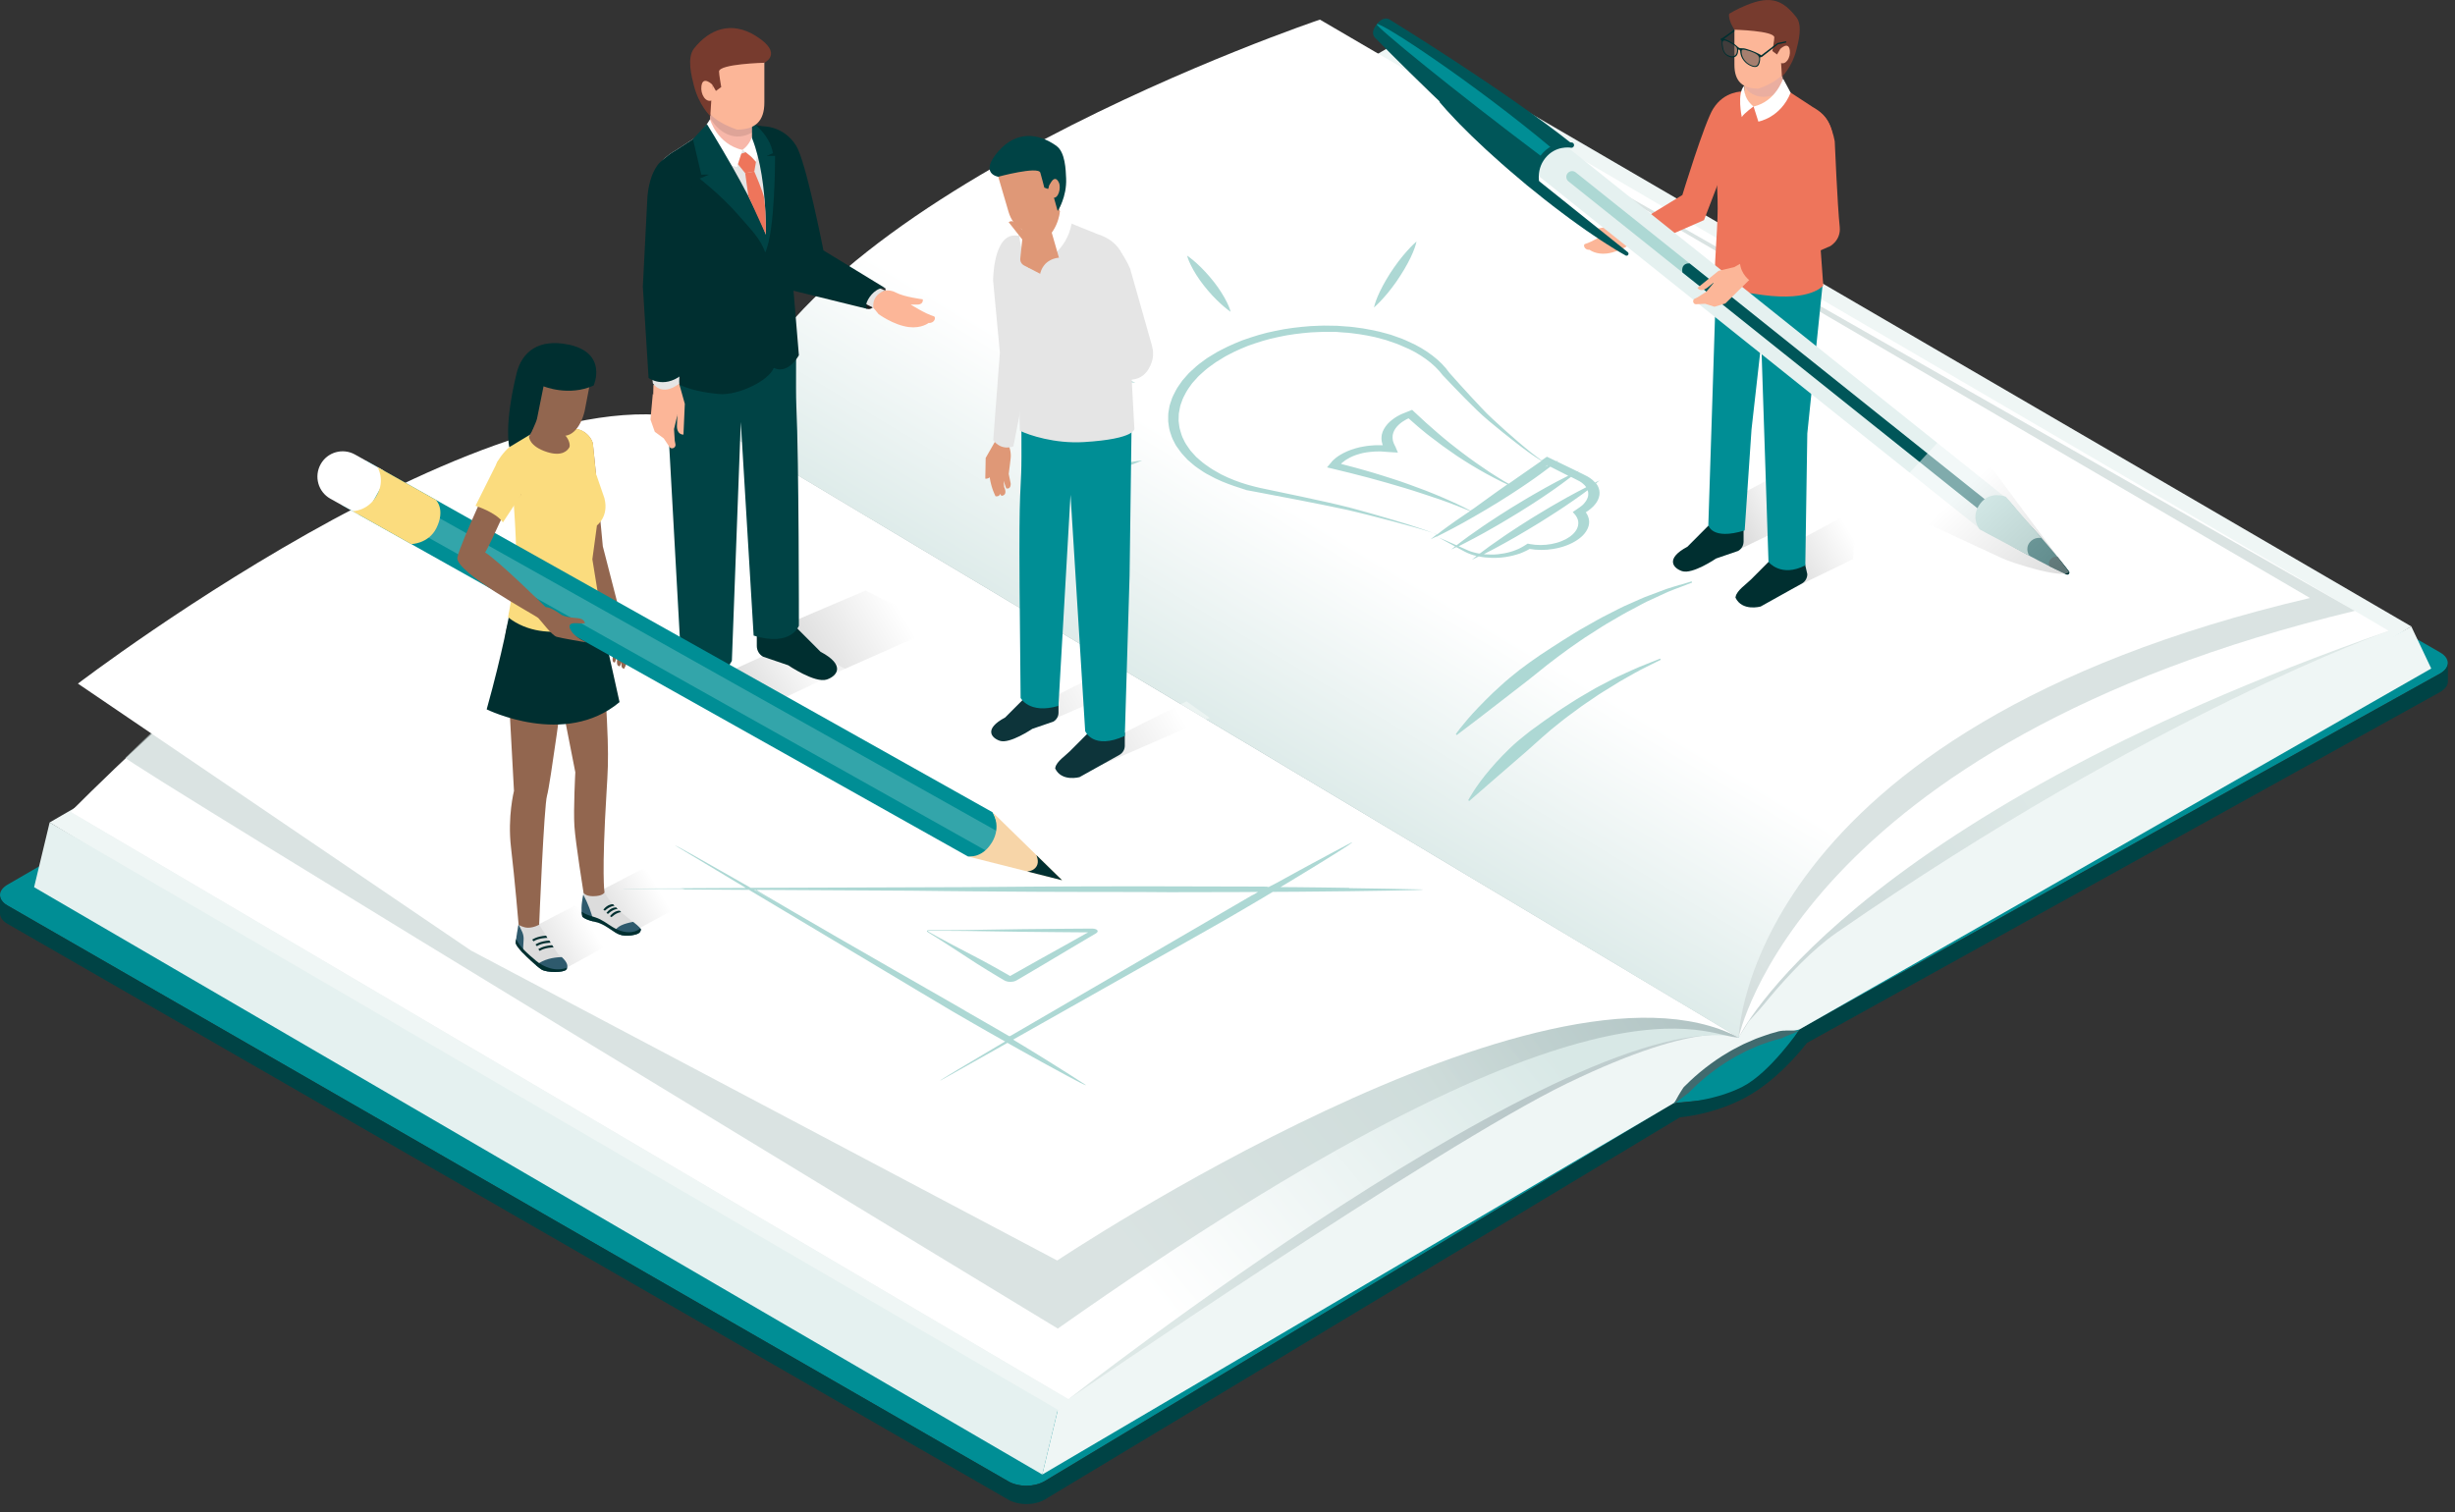 <?xml version="1.0" encoding="UTF-8"?>
<svg xmlns="http://www.w3.org/2000/svg" width="310" height="191" viewBox="0 0 310 191" fill="none">
  <rect x="0" y="0" width="310" height="191" fill="#333333" stroke="none"/>
  <g clip-path="url(#clip0_137_958)">
    <path d="M308.158 82.422L181.753 9.678C180.513 8.958 178.5 8.958 177.244 9.678L0.946 111.733C-0.31 112.46 -0.31 113.629 0.921 114.348L127.334 187.093C128.582 187.821 130.595 187.821 131.851 187.093L211.387 139.294L218.52 138.64L223.746 135.763L227.219 130.009L308.141 85.046C309.397 84.319 309.397 83.15 308.158 82.422Z" fill="#008E95"></path>
    <path d="M309.038 84.065C309.038 84.065 309.038 84.082 309.038 84.09C309.005 84.196 308.948 84.294 308.883 84.4C308.875 84.417 308.867 84.433 308.85 84.449C308.785 84.547 308.696 84.637 308.598 84.727C308.549 84.776 308.484 84.817 308.427 84.866C308.337 84.932 308.263 84.997 308.158 85.054L227.236 130.017C227.236 130.017 223.502 135.485 220.029 137.251C216.083 139.261 211.395 139.302 211.395 139.302L131.859 187.101C131.655 187.216 131.435 187.306 131.199 187.387C131.117 187.412 131.036 187.436 130.954 187.461C130.864 187.485 130.767 187.51 130.669 187.534C130.538 187.559 130.4 187.584 130.261 187.608C130.237 187.608 130.212 187.616 130.18 187.616C130 187.633 129.821 187.649 129.633 187.649C129.609 187.649 129.584 187.649 129.552 187.649C129.373 187.649 129.193 187.641 129.022 187.616C128.997 187.616 128.973 187.616 128.949 187.608C128.777 187.584 128.606 187.559 128.443 187.518C128.411 187.518 128.378 187.502 128.345 187.494C128.182 187.453 128.027 187.404 127.872 187.346C127.856 187.346 127.848 187.346 127.832 187.33C127.66 187.265 127.489 187.183 127.334 187.093L0.921 114.348C0.457 114.079 0.171 113.752 0.057 113.4C0.016 113.286 0 113.163 0 113.049L0 115.362C0 115.836 0.31 116.302 0.921 116.661L127.334 189.406C127.489 189.496 127.644 189.57 127.815 189.635C127.815 189.635 127.815 189.635 127.824 189.635C127.84 189.635 127.848 189.635 127.864 189.651C127.978 189.692 128.084 189.733 128.207 189.766C128.247 189.782 128.296 189.79 128.337 189.799C128.37 189.799 128.402 189.815 128.435 189.823C128.468 189.823 128.5 189.839 128.541 189.848C128.647 189.872 128.753 189.888 128.859 189.905C128.892 189.905 128.916 189.905 128.949 189.913C128.973 189.913 128.997 189.913 129.022 189.921C129.071 189.921 129.112 189.929 129.161 189.938C129.267 189.938 129.364 189.954 129.47 189.954C129.495 189.954 129.527 189.954 129.552 189.954C129.576 189.954 129.601 189.954 129.633 189.954C129.69 189.954 129.739 189.954 129.796 189.954C129.911 189.954 130.033 189.937 130.147 189.929C130.155 189.929 130.171 189.929 130.18 189.929C130.204 189.929 130.229 189.929 130.261 189.921C130.359 189.913 130.457 189.897 130.546 189.88C130.587 189.88 130.628 189.856 130.669 189.848C130.767 189.831 130.856 189.807 130.954 189.782C131.011 189.766 131.068 189.758 131.125 189.741C131.15 189.733 131.174 189.717 131.207 189.709C131.443 189.627 131.663 189.537 131.867 189.423L212.137 141.109C212.137 141.109 216.376 140.806 220.501 138.558C224.806 136.221 228.165 131.717 228.165 131.717L308.166 87.376C308.166 87.376 308.239 87.335 308.272 87.31C308.337 87.269 308.378 87.228 308.435 87.188C308.492 87.138 308.557 87.098 308.606 87.049C308.614 87.04 308.63 87.032 308.647 87.016C308.72 86.951 308.777 86.877 308.834 86.803C308.842 86.795 308.85 86.779 308.859 86.771C308.867 86.754 308.875 86.738 308.891 86.722C308.916 86.689 308.94 86.648 308.965 86.615C308.997 86.558 309.022 86.493 309.046 86.436C309.046 86.436 309.046 86.427 309.046 86.419C309.046 86.411 309.046 86.403 309.046 86.395C309.062 86.346 309.071 86.305 309.087 86.256C309.095 86.198 309.103 86.133 309.103 86.076C309.103 86.076 309.103 86.06 309.103 86.051V83.738C309.103 83.853 309.079 83.967 309.038 84.073V84.065Z" fill="#004345"></path>
    <path d="M91.733 54.403L6.27 103.87L130.751 179.712L216.727 132.714L304.481 79.112L177.179 4.945L91.733 54.403Z" fill="#EFF6F5"></path>
    <path opacity="0.4" d="M91.732 54.403L8.911 102.546L134.908 176.721C134.908 176.721 181.492 144.762 197.854 136.842C215.235 128.431 219.539 131.039 219.539 131.039C219.539 131.039 225.809 122.015 231.956 117.765C272.034 90.032 301.644 79.676 301.644 79.676L171.187 8.411L91.732 54.403Z" fill="url(#paint0_linear_137_958)"></path>
    <path d="M230.236 121.067C227.097 122.881 223.967 125.423 220.828 128.995L219.548 131.039C216.328 130.524 209.072 133.311 205.721 135.256C186.913 146.143 133.58 178.045 133.58 178.045L131.615 186.226L211.387 139.294C211.387 139.294 213.124 136.588 219.784 132.812C222.809 131.096 227.228 130.009 227.228 130.009L307 84.433L304.481 79.112C304.481 79.112 248.97 110.22 230.228 121.067H230.236Z" fill="#EFF6F5"></path>
    <path d="M4.305 112.051L131.615 186.227L133.579 178.045L6.269 103.87L4.305 112.051Z" fill="#E5F1F0"></path>
    <path d="M8.911 102.546L134.908 176.721C134.908 176.721 199.028 126.429 219.539 131.039L91.936 54.755C68.432 41.579 8.911 102.546 8.911 102.546Z" fill="url(#paint1_linear_137_958)"></path>
    <path opacity="0.6" d="M15.84 95.704C15.441 96.097 133.571 167.795 133.571 167.795C201.783 119.718 215.48 131.112 219.54 131.039L91.936 54.755C72.753 43.998 34.33 77.608 15.848 95.696L15.84 95.704Z" fill="url(#paint2_linear_137_958)"></path>
    <path d="M9.84 86.338L59.465 120.045L133.498 159.197C133.498 159.197 195.033 118.157 219.556 131.039L91.936 54.755C68.433 41.579 9.84 86.338 9.84 86.338Z" fill="white"></path>
    <path d="M91.936 54.755L219.548 131.031C219.548 131.031 232.51 103.862 301.652 79.668L179.706 8.411C179.706 8.411 99.167 25.158 91.936 54.755Z" fill="white"></path>
    <path opacity="0.6" d="M91.936 54.755L219.548 131.031C219.548 131.031 227.089 94.037 297.347 77.15L176.828 8.411C176.828 8.411 99.167 25.158 91.936 54.755Z" fill="url(#paint3_linear_137_958)"></path>
    <path d="M91.936 54.755L219.547 131.03C219.547 131.03 220.257 92.247 291.689 75.524L166.67 2.477C166.67 2.477 99.167 25.158 91.928 54.763L91.936 54.755Z" fill="url(#paint4_linear_137_958)"></path>
    <path d="M225.45 130.164C225.075 130.156 224.668 130.205 224.236 130.36C223.803 130.475 223.331 130.597 222.85 130.785C222.369 130.973 221.847 131.112 221.333 131.358C220.828 131.595 220.273 131.791 219.76 132.077C219.238 132.355 218.7 132.608 218.195 132.927C217.159 133.524 216.181 134.218 215.292 134.905C214.412 135.6 213.629 136.294 212.993 136.932C212.847 137.104 212.659 137.218 212.545 137.39C212.431 137.561 212.325 137.733 212.227 137.888C212.031 138.199 211.868 138.485 211.746 138.714C211.501 139.18 211.387 139.466 211.387 139.466C211.387 139.466 211.615 139.27 212.023 138.943C212.227 138.787 212.48 138.591 212.757 138.371C212.904 138.264 213.05 138.15 213.213 138.035C213.368 137.913 213.491 137.741 213.654 137.594C214.265 136.981 215.023 136.311 215.871 135.641C216.727 134.979 217.665 134.308 218.667 133.736C219.157 133.426 219.678 133.18 220.176 132.911C220.673 132.633 221.203 132.445 221.692 132.216C222.181 131.979 222.687 131.848 223.151 131.668C223.616 131.488 224.064 131.374 224.48 131.26C224.684 131.186 224.896 131.186 225.075 131.088C225.255 130.998 225.426 130.908 225.597 130.851C225.931 130.72 226.225 130.598 226.461 130.499C226.942 130.303 227.219 130.172 227.219 130.172C227.219 130.172 226.918 130.156 226.396 130.148C226.135 130.148 225.809 130.148 225.442 130.148L225.45 130.164Z" fill="#416B6F"></path>
    <path d="M154.246 36.969C153.977 36.536 153.659 36.086 153.317 35.645C152.966 35.204 152.599 34.762 152.224 34.362C151.857 33.961 151.482 33.593 151.14 33.283C150.472 32.67 149.933 32.31 149.901 32.286C149.901 32.31 150.023 32.801 150.382 33.512C150.553 33.871 150.79 34.28 151.059 34.713C151.336 35.146 151.646 35.596 151.996 36.037C152.338 36.479 152.714 36.912 153.08 37.312C153.455 37.713 153.83 38.081 154.165 38.383C154.833 39.004 155.371 39.364 155.396 39.38C155.396 39.356 155.273 38.865 154.915 38.154C154.743 37.795 154.507 37.386 154.23 36.953L154.246 36.969Z" fill="#ADD8D4"></path>
    <path d="M177.643 31.73C177.309 32.106 176.942 32.547 176.575 33.029C176.217 33.512 175.85 34.027 175.515 34.55C175.181 35.073 174.88 35.596 174.611 36.094C174.342 36.593 174.121 37.059 173.95 37.468C173.608 38.277 173.502 38.816 173.494 38.841C173.518 38.816 174.056 38.359 174.717 37.607C175.051 37.231 175.426 36.789 175.785 36.307C176.151 35.825 176.518 35.31 176.844 34.787C177.187 34.264 177.488 33.74 177.757 33.242C178.026 32.752 178.247 32.277 178.418 31.869C178.76 31.06 178.866 30.528 178.866 30.496C178.842 30.52 178.304 30.978 177.643 31.73Z" fill="#ADD8D4"></path>
    <path d="M201.449 60.975C201.343 60.852 201.229 60.738 201.098 60.623C200.919 60.46 200.699 60.321 200.471 60.182C200.218 60.043 200.006 59.945 199.794 59.839L199.223 59.561C199.329 59.471 199.378 59.43 199.386 59.43C199.386 59.43 199.305 59.463 199.166 59.528L198.481 59.193L196.598 58.286C196.712 58.188 196.769 58.139 196.777 58.139C196.777 58.139 196.688 58.179 196.525 58.253L195.824 57.918L195.334 57.681L194.911 57.975C194.829 58.032 194.747 58.09 194.658 58.147C194.185 57.812 193.728 57.46 193.288 57.117C192.734 56.667 192.179 56.21 191.641 55.744C190.565 54.82 189.522 53.888 188.503 52.94C187.981 52.474 187.524 51.992 187.06 51.502L185.682 50.03C184.777 49.05 183.88 48.061 183.008 47.072C182.462 46.303 181.752 45.568 180.888 44.914C180.016 44.252 179.029 43.647 177.872 43.148C177.586 43.026 177.342 42.895 177.032 42.78L176.094 42.445L175.63 42.282L175.141 42.143L174.162 41.881C173.478 41.734 172.793 41.587 172.092 41.473C171.374 41.383 170.673 41.26 169.931 41.227C169.564 41.203 169.197 41.17 168.831 41.146L167.714 41.129C166.972 41.097 166.222 41.17 165.48 41.187C163.988 41.301 162.488 41.473 161.045 41.791C159.586 42.069 158.216 42.511 156.887 42.977C156.251 43.238 155.599 43.492 155.004 43.786C154.425 44.088 153.797 44.366 153.276 44.709L152.468 45.2C152.167 45.404 151.987 45.551 151.743 45.731C151.262 46.058 150.838 46.459 150.414 46.851C150.186 47.047 150.006 47.243 149.835 47.447L149.305 48.052C149.02 48.469 148.694 48.886 148.474 49.311C148.262 49.736 148.009 50.161 147.895 50.602C147.83 50.823 147.732 51.036 147.683 51.256L147.569 51.91C147.52 52.131 147.512 52.343 147.512 52.564V53.218C147.577 53.651 147.601 54.084 147.74 54.51C147.87 54.934 148.001 55.36 148.229 55.76C148.343 55.964 148.417 56.169 148.563 56.365L148.979 56.945C149.11 57.15 149.281 57.329 149.452 57.517L149.966 58.073C150.381 58.416 150.748 58.784 151.213 59.095C151.678 59.414 152.126 59.741 152.68 60.01L153.471 60.427C153.74 60.558 154.034 60.689 154.319 60.811C155.306 61.228 156.382 61.572 157.425 61.907L158.094 62.029C160.107 62.405 162.129 62.789 164.143 63.182C166.148 63.574 168.154 63.974 170.135 64.4C171.105 64.62 172.083 64.874 173.054 65.111C174.024 65.356 174.986 65.601 175.948 65.863C176.91 66.116 177.855 66.377 178.809 66.647C179.698 66.909 180.595 67.162 181.443 67.473C180.937 67.865 180.66 68.102 180.644 68.11C180.66 68.11 180.937 67.98 181.426 67.743C182.193 68.168 182.951 68.601 183.733 69.009C183.432 69.255 183.261 69.394 183.252 69.402C183.261 69.402 183.497 69.296 183.888 69.099L184.377 69.361C184.589 69.475 184.777 69.582 185.005 69.696L185.331 69.851L185.698 69.998C185.935 70.088 186.187 70.154 186.44 70.219C186.065 70.513 185.869 70.685 185.861 70.693C185.878 70.693 186.187 70.546 186.725 70.276C187.777 70.489 188.975 70.522 190.109 70.35C190.418 70.301 190.728 70.244 191.022 70.17C191.323 70.097 191.609 70.007 191.894 69.917C192.163 69.81 192.44 69.704 192.693 69.573C192.856 69.5 193.003 69.41 193.15 69.328C194.095 69.492 195.147 69.5 196.142 69.328C197.267 69.148 198.318 68.756 199.109 68.233L199.378 68.045L199.655 67.824C199.827 67.677 199.965 67.53 200.096 67.367C200.348 67.048 200.528 66.721 200.609 66.377C200.756 65.797 200.609 65.217 200.242 64.702C200.34 64.637 200.446 64.563 200.577 64.473C200.666 64.4 200.764 64.334 200.862 64.252L201.172 63.974C201.343 63.795 201.498 63.607 201.628 63.41C201.742 63.214 201.84 63.018 201.897 62.822C202.02 62.43 202.011 62.021 201.873 61.637C201.808 61.449 201.71 61.253 201.539 61.04C201.824 60.811 201.979 60.672 201.987 60.672C201.979 60.672 201.783 60.762 201.449 60.926V60.975ZM195.4 58.752L195.449 58.776C195.326 58.833 195.204 58.899 195.074 58.964C195.18 58.891 195.294 58.825 195.4 58.752ZM181.434 67.497C180.627 67.154 179.763 66.868 178.891 66.582C177.978 66.279 177.04 65.993 176.103 65.716C175.165 65.438 174.219 65.16 173.266 64.89C172.312 64.628 171.382 64.35 170.396 64.097C168.447 63.599 166.458 63.182 164.461 62.748C162.684 62.373 160.906 62.005 159.145 61.629L158.526 61.482C157.27 61.179 156.096 60.779 155.028 60.305C154.759 60.19 154.507 60.068 154.246 59.937L153.528 59.528C153.023 59.267 152.623 58.956 152.191 58.662C151.759 58.367 151.417 58.016 151.034 57.697L150.561 57.174C150.406 57.002 150.243 56.831 150.137 56.643L149.762 56.095C149.631 55.915 149.566 55.719 149.46 55.523C149.248 55.147 149.142 54.755 149.028 54.354C148.898 53.962 148.889 53.553 148.824 53.153L148.841 52.548C148.841 52.343 148.849 52.147 148.906 51.935L149.02 51.33C149.069 51.126 149.15 50.921 149.224 50.725C149.338 50.316 149.574 49.924 149.778 49.532C149.99 49.139 150.292 48.755 150.561 48.371L151.066 47.815C151.229 47.627 151.392 47.447 151.596 47.276C151.979 46.933 152.346 46.581 152.843 46.238C153.064 46.074 153.333 45.878 153.528 45.747L154.27 45.29C154.743 44.971 155.322 44.709 155.86 44.423C156.406 44.154 157.009 43.917 157.596 43.671C158.819 43.238 160.083 42.821 161.428 42.56C162.765 42.257 164.151 42.094 165.537 41.979C166.238 41.963 166.931 41.889 167.624 41.914H168.668C169.01 41.947 169.352 41.971 169.695 41.996C170.38 42.02 171.04 42.135 171.708 42.217C172.369 42.315 173.013 42.445 173.649 42.584L174.57 42.83L175.027 42.952L175.45 43.099L176.306 43.394C176.592 43.492 176.869 43.63 177.146 43.745C178.263 44.186 179.217 44.742 180.065 45.355C180.913 45.968 181.614 46.647 182.184 47.398C183.114 48.379 184.051 49.36 185.005 50.325C185.967 51.297 186.929 52.262 188.03 53.185C189.13 54.101 190.247 55.008 191.397 55.899C191.976 56.349 192.554 56.79 193.166 57.223C193.647 57.558 194.128 57.885 194.65 58.204C193.582 58.94 192.522 59.675 191.47 60.419C191.144 60.648 190.826 60.877 190.5 61.097L189.897 60.754C189.277 60.386 188.674 59.994 188.079 59.618C186.913 58.833 185.772 58.041 184.687 57.215C184.149 56.798 183.603 56.389 183.089 55.973C182.568 55.556 182.062 55.131 181.557 54.697C180.554 53.839 179.592 52.973 178.654 52.082L178.312 51.763L177.717 52L177.268 52.18C177.13 52.237 176.926 52.311 176.763 52.401C176.518 52.523 176.298 52.654 176.094 52.793C176.029 52.834 175.964 52.883 175.899 52.932C175.385 53.308 174.994 53.741 174.749 54.199L174.586 54.542L174.488 54.886C174.456 55.008 174.464 55.114 174.448 55.237C174.431 55.351 174.448 55.466 174.456 55.58C174.48 55.695 174.472 55.809 174.513 55.915L174.603 56.226H174.056C173.861 56.218 173.665 56.234 173.469 56.242C173.274 56.251 173.078 56.267 172.882 56.291C172.687 56.316 172.491 56.332 172.295 56.373L171.717 56.479L171.154 56.627C170.42 56.839 169.736 57.133 169.173 57.485C169.108 57.526 169.051 57.558 168.994 57.599C168.782 57.738 168.594 57.893 168.415 58.057C168.358 58.114 168.309 58.155 168.227 58.237L168.113 58.384L167.869 58.67L167.567 59.029L168.154 59.168L170.51 59.741C171.293 59.937 172.051 60.141 172.825 60.337C174.358 60.754 175.883 61.179 177.383 61.637C178.133 61.866 178.875 62.095 179.6 62.34C180.342 62.577 181.076 62.822 181.801 63.075C182.527 63.329 183.244 63.59 183.945 63.868C184.508 64.089 185.079 64.318 185.633 64.547C185.527 64.62 185.413 64.694 185.299 64.767C185.185 64.841 185.07 64.923 184.956 64.996C184.182 65.519 183.473 66.01 182.869 66.451C182.29 66.868 181.801 67.236 181.434 67.53V67.497ZM176.249 56.504C176.168 56.324 176.046 56.152 175.989 55.973L175.899 55.703C175.866 55.613 175.874 55.523 175.858 55.433C175.85 55.343 175.834 55.253 175.85 55.155C175.85 55.065 175.85 54.975 175.874 54.886L175.948 54.616L176.07 54.346C176.258 53.995 176.559 53.66 176.951 53.365C176.999 53.324 177.056 53.283 177.114 53.251C177.268 53.145 177.44 53.046 177.603 52.956C177.668 52.916 177.758 52.883 177.864 52.834L178.989 53.823C179.233 54.044 179.502 54.248 179.763 54.469C180.024 54.681 180.277 54.902 180.562 55.106C181.638 55.948 182.763 56.765 183.937 57.558C185.119 58.343 186.359 59.103 187.663 59.822C188.323 60.174 188.975 60.533 189.668 60.868C189.889 60.975 190.109 61.073 190.337 61.179C189.554 61.719 188.788 62.266 188.022 62.822C187.369 63.288 186.734 63.754 186.098 64.212C185.951 64.31 185.804 64.408 185.666 64.498C184.541 63.885 183.334 63.337 182.095 62.806C180.733 62.217 179.307 61.67 177.855 61.155C177.13 60.893 176.388 60.64 175.638 60.403C174.896 60.157 174.138 59.937 173.38 59.7C172.613 59.479 171.847 59.25 171.073 59.046L169.336 58.588L169.401 58.506L169.507 58.416C169.621 58.318 169.744 58.22 169.882 58.13C169.956 58.081 170.037 58.032 170.119 57.983C170.559 57.705 171.089 57.485 171.66 57.329L172.092 57.215L172.54 57.133C172.695 57.109 172.85 57.092 173.005 57.076C173.151 57.051 173.314 57.043 173.478 57.035C173.632 57.035 173.787 57.011 173.95 57.019H174.423C174.741 57.035 175.059 57.076 175.377 57.092L176.518 57.158L176.241 56.512L176.249 56.504ZM181.426 67.767C181.924 67.522 182.625 67.17 183.44 66.737C184.255 66.304 185.201 65.789 186.179 65.217C186.66 64.931 187.182 64.645 187.679 64.342C188.185 64.04 188.69 63.729 189.204 63.419C189.693 63.1 190.198 62.789 190.688 62.479C191.177 62.176 191.641 61.849 192.098 61.555C192.285 61.432 192.465 61.31 192.644 61.187C193.337 60.713 193.981 60.272 194.527 59.863C195.008 59.512 195.424 59.201 195.767 58.94L197.527 59.831L198.025 60.084C197.601 60.288 197.112 60.55 196.557 60.836C195.734 61.269 194.805 61.792 193.818 62.356C193.337 62.642 192.815 62.928 192.318 63.239C191.813 63.541 191.307 63.86 190.794 64.162C190.296 64.481 189.799 64.792 189.31 65.103C188.821 65.413 188.356 65.732 187.899 66.026C187.712 66.149 187.532 66.271 187.353 66.394C186.66 66.868 186.024 67.309 185.47 67.71C184.826 68.176 184.304 68.576 183.921 68.871C183.098 68.495 182.258 68.127 181.41 67.767H181.426ZM186.75 69.909C186.497 69.868 186.244 69.802 186.008 69.737L185.666 69.631L185.323 69.492C185.111 69.41 184.883 69.296 184.663 69.197L184.19 68.985C184.679 68.74 185.315 68.421 186.065 68.02C186.88 67.587 187.826 67.072 188.804 66.5C189.285 66.214 189.807 65.928 190.304 65.617C190.81 65.315 191.315 65.004 191.829 64.694C192.326 64.383 192.823 64.064 193.321 63.754C193.81 63.451 194.275 63.124 194.731 62.83C194.919 62.708 195.098 62.585 195.277 62.462C195.97 61.988 196.614 61.547 197.161 61.138C197.633 60.795 198.041 60.493 198.375 60.231L198.848 60.468C199.068 60.574 199.288 60.689 199.451 60.779C199.631 60.877 199.786 60.991 199.916 61.114C200.055 61.228 200.169 61.359 200.267 61.49L200.291 61.539C199.957 61.71 199.59 61.898 199.191 62.111C198.367 62.544 197.43 63.059 196.451 63.631C195.962 63.917 195.449 64.203 194.951 64.514C194.446 64.816 193.932 65.127 193.427 65.438C192.929 65.756 192.432 66.067 191.943 66.377C191.446 66.688 190.989 67.007 190.533 67.301C190.345 67.424 190.166 67.546 189.986 67.669C189.293 68.143 188.658 68.584 188.103 68.985C187.622 69.336 187.198 69.647 186.856 69.909L186.75 69.892V69.909ZM200.495 62.797C200.446 62.945 200.381 63.092 200.291 63.239C200.202 63.378 200.087 63.517 199.965 63.656L199.778 63.836C199.696 63.901 199.59 63.983 199.5 64.048L198.922 64.449L198.595 64.669L198.816 64.915C198.913 65.021 198.995 65.135 199.068 65.258C199.134 65.38 199.191 65.495 199.231 65.617C199.313 65.871 199.313 66.124 199.264 66.386C199.207 66.647 199.093 66.901 198.905 67.138C198.816 67.26 198.701 67.383 198.587 67.489L198.408 67.644L198.18 67.816C198.025 67.922 197.87 68.012 197.699 68.11C197.519 68.2 197.34 68.282 197.144 68.356C196.769 68.511 196.337 68.625 195.905 68.707C195.025 68.871 194.087 68.879 193.239 68.723L192.905 68.658L192.644 68.821C192.457 68.936 192.277 69.058 192.065 69.165C191.87 69.279 191.641 69.369 191.421 69.459C191.193 69.549 190.957 69.639 190.704 69.704C190.459 69.778 190.198 69.835 189.937 69.884C189.677 69.933 189.416 69.966 189.147 69.998C188.878 70.023 188.609 70.047 188.34 70.039C188.071 70.039 187.802 70.023 187.541 70.007L187.369 69.99C187.753 69.794 188.185 69.565 188.674 69.312C189.489 68.879 190.427 68.356 191.413 67.792C191.894 67.505 192.408 67.219 192.913 66.909C193.419 66.606 193.924 66.296 194.438 65.985C194.935 65.675 195.432 65.356 195.921 65.045C196.411 64.743 196.875 64.424 197.34 64.122C197.454 64.048 197.568 63.966 197.682 63.893C198.457 63.37 199.166 62.871 199.769 62.438C200.03 62.25 200.259 62.078 200.479 61.915C200.577 62.201 200.577 62.503 200.503 62.797H200.495Z" fill="#ADD8D4"></path>
    <path d="M139.636 58.948C138.813 59.127 137.941 59.332 137.085 59.553C136.221 59.781 135.373 60.018 134.582 60.255C133.791 60.492 133.066 60.73 132.454 60.942C131.223 61.367 130.473 61.694 130.44 61.718C130.489 61.718 131.386 61.62 132.739 61.383C133.416 61.261 134.191 61.114 135.022 60.926C135.846 60.746 136.718 60.541 137.582 60.313C138.446 60.092 139.294 59.855 140.085 59.618C140.876 59.381 141.601 59.144 142.213 58.931C143.444 58.506 144.186 58.171 144.226 58.155C144.177 58.155 143.289 58.253 141.927 58.49C141.251 58.612 140.476 58.76 139.645 58.948H139.636Z" fill="#ADD8D4"></path>
    <path d="M139.376 47.08C138.609 46.884 137.786 46.688 136.946 46.508C136.107 46.328 135.251 46.164 134.435 46.034C133.62 45.895 132.854 45.78 132.185 45.69C130.856 45.519 129.96 45.478 129.911 45.47C129.951 45.486 130.653 45.78 131.843 46.14C132.438 46.328 133.139 46.524 133.905 46.72C134.672 46.916 135.503 47.121 136.343 47.292C137.183 47.472 138.039 47.636 138.854 47.767C139.661 47.905 140.436 48.02 141.104 48.11C142.433 48.281 143.33 48.322 143.379 48.331C143.338 48.314 142.629 48.02 141.446 47.66C140.851 47.472 140.15 47.276 139.376 47.08Z" fill="#ADD8D4"></path>
    <path d="M170.355 112.133C168.431 112.108 166.255 112.068 163.882 112.051C163.173 112.043 162.439 112.035 161.697 112.035C162.129 111.773 162.545 111.528 162.953 111.283C164.151 110.564 165.227 109.893 166.197 109.305C167.159 108.716 167.999 108.201 168.676 107.768C170.045 106.91 170.812 106.411 170.73 106.371C170.689 106.395 169.866 106.812 168.39 107.605C167.649 107.997 166.752 108.479 165.725 109.035C164.714 109.591 163.54 110.212 162.301 110.907C161.657 111.267 160.98 111.643 160.197 112.027C160.067 111.986 159.969 111.978 159.496 111.97H158.599C153.806 111.961 149.085 111.945 144.512 111.937C139.946 111.953 135.528 111.937 131.345 111.97C127.856 111.994 124.538 112.01 121.416 112.043C111.657 112.076 102.29 112.108 94.806 112.133C94.365 111.88 93.933 111.634 93.518 111.397C88.594 108.594 85.316 106.722 85.227 106.771C85.39 106.869 88.422 108.692 93.224 111.569C93.534 111.757 93.86 111.945 94.178 112.141C84.762 112.182 78.493 112.207 78.484 112.28C78.802 112.28 84.811 112.321 94.3 112.386C94.39 112.386 94.488 112.386 94.578 112.386C99.2 115.149 105.021 118.623 110.85 122.105C114.046 124.017 117.242 125.938 120.266 127.728C121.799 128.611 123.258 129.469 124.677 130.27C125.443 130.703 126.193 131.128 126.919 131.537C126.829 131.586 126.747 131.643 126.658 131.692C121.831 134.545 118.619 136.449 118.701 136.498C118.864 136.408 121.994 134.643 126.943 131.864C127.033 131.815 127.122 131.758 127.212 131.709C127.709 131.987 128.199 132.264 128.663 132.526C129.894 133.229 131.06 133.85 132.071 134.414C133.09 134.978 133.979 135.46 134.721 135.853C136.196 136.654 137.052 137.095 137.134 137.046C137.093 137.021 136.367 136.547 135.014 135.681C134.337 135.248 133.506 134.725 132.544 134.128C131.582 133.54 130.522 132.861 129.324 132.142C128.875 131.872 128.402 131.586 127.929 131.3C132.731 128.586 138.886 125.113 145.033 121.639C148.327 119.783 151.637 117.936 154.702 116.179C156.219 115.288 157.703 114.446 159.072 113.621C159.635 113.285 160.181 112.959 160.719 112.64C161.795 112.64 162.855 112.623 163.866 112.623C166.238 112.607 168.415 112.574 170.339 112.558C172.263 112.533 173.951 112.509 175.328 112.484C178.1 112.435 179.682 112.403 179.682 112.337C179.6 112.337 178.1 112.305 175.336 112.247C173.959 112.215 172.279 112.19 170.347 112.166L170.355 112.133ZM95.23 112.37H95.409L95.442 112.452C95.491 112.493 95.523 112.509 95.523 112.509C95.564 112.533 96.347 112.991 97.863 113.874C96.95 113.359 96.069 112.852 95.23 112.37ZM158.167 113.032C157.311 113.531 156.463 114.029 155.599 114.528C153.879 115.525 152.159 116.53 150.439 117.536C143.542 121.549 136.653 125.562 130.188 129.322C129.381 129.796 128.582 130.262 127.783 130.72C127.734 130.752 127.693 130.777 127.66 130.793C127.522 130.875 127.506 130.867 127.432 130.859C127.432 130.859 127.294 130.777 127.212 130.736L126.91 130.564C126.519 130.336 126.128 130.107 125.745 129.886C124.465 129.15 123.225 128.431 121.994 127.728C121.701 127.557 121.416 127.385 121.122 127.213C118.619 125.766 115.953 124.246 113.279 122.718C113.116 122.628 112.961 122.538 112.807 122.448C107.622 119.465 103.293 116.988 100.309 115.231C97.309 113.473 95.597 112.476 95.515 112.386C101.197 112.419 107.907 112.452 115.024 112.493C116.475 112.509 117.967 112.525 119.532 112.542C123.185 112.591 127.147 112.599 131.337 112.632C135.299 112.656 139.473 112.648 143.786 112.656C145.099 112.656 146.395 112.672 147.667 112.681C150.634 112.672 153.496 112.681 156.211 112.664C157.116 112.664 157.988 112.656 158.86 112.648C158.632 112.779 158.395 112.918 158.167 113.057V113.032Z" fill="#ADD8D4"></path>
    <path d="M138.169 117.299L138.006 117.282H137.476H136.889C136.498 117.282 136.115 117.282 135.731 117.29C134.965 117.29 134.207 117.307 133.465 117.307C131.973 117.323 130.53 117.331 129.16 117.348C127.791 117.372 126.495 117.388 125.304 117.405C122.916 117.446 120.926 117.478 119.532 117.478C118.138 117.478 117.347 117.478 117.347 117.478C117.347 117.478 117.29 117.478 117.176 117.495C117.16 117.495 117.127 117.503 117.103 117.519C117.062 117.544 117.029 117.576 117.046 117.617C117.07 117.675 117.135 117.715 117.201 117.756C117.453 117.912 117.837 118.14 118.309 118.443C119.263 119.031 120.568 119.906 122.166 120.936C122.956 121.459 123.821 122.015 124.766 122.587C125.231 122.881 125.72 123.167 126.226 123.47L126.601 123.69L126.796 123.805C126.796 123.805 126.902 123.87 126.992 123.903C127.082 123.936 127.179 123.96 127.285 123.985C127.489 124.017 127.709 124.017 127.913 123.976C128.027 123.952 128.101 123.936 128.215 123.886C128.296 123.846 128.247 123.87 128.321 123.837L128.37 123.813L128.769 123.584C130.881 122.35 133.098 121.018 135.324 119.693C135.878 119.358 136.441 119.031 136.995 118.704C137.272 118.541 137.549 118.377 137.827 118.214L138.242 117.969C138.242 117.969 138.283 117.944 138.308 117.928C138.324 117.928 138.34 117.912 138.357 117.903C138.389 117.879 138.438 117.854 138.503 117.797C138.552 117.748 138.65 117.666 138.585 117.519C138.495 117.372 138.291 117.323 138.193 117.315L138.169 117.299ZM137.223 117.846C136.938 118.001 136.653 118.165 136.367 118.328C135.797 118.655 135.218 118.974 134.647 119.293C132.348 120.576 130.033 121.851 127.897 123.069L127.554 123.265L127.44 123.2L127.057 122.979C126.543 122.685 126.046 122.399 125.549 122.129C124.571 121.573 123.617 121.075 122.72 120.609C120.951 119.677 119.459 118.917 118.456 118.353C117.951 118.075 117.559 117.854 117.29 117.699C117.16 117.634 117.152 117.593 117.184 117.576C117.209 117.568 117.241 117.56 117.274 117.56C117.307 117.56 117.331 117.56 117.331 117.56C117.372 117.56 118.13 117.56 119.524 117.56C120.918 117.56 122.907 117.585 125.296 117.626C126.495 117.642 127.783 117.666 129.152 117.683C130.522 117.699 131.965 117.707 133.457 117.724C134.737 117.732 136.066 117.748 137.403 117.756L137.223 117.863V117.846Z" fill="#ADD8D4"></path>
    <path d="M212.137 73.856C211.672 74.003 211.094 74.159 210.441 74.379C209.797 74.616 209.08 74.886 208.289 75.188C207.49 75.458 206.675 75.875 205.786 76.251C204.89 76.619 203.993 77.109 203.055 77.583C202.101 78.049 201.164 78.605 200.202 79.144C199.224 79.676 198.286 80.297 197.324 80.885C196.362 81.474 195.441 82.12 194.503 82.716C193.59 83.346 192.693 83.975 191.854 84.621C191.03 85.283 190.231 85.92 189.522 86.582C188.796 87.22 188.136 87.857 187.541 88.462C186.938 89.051 186.416 89.631 185.943 90.13C185.487 90.645 185.087 91.094 184.785 91.486C184.149 92.247 183.832 92.721 183.832 92.721L183.946 92.835C183.946 92.835 184.394 92.5 185.177 91.903C185.968 91.323 187.068 90.457 188.389 89.443C189.71 88.421 191.242 87.236 192.889 85.961C193.696 85.307 194.536 84.637 195.392 83.959C196.256 83.296 197.136 82.618 198.041 81.972C198.954 81.351 199.851 80.681 200.781 80.109C201.702 79.52 202.599 78.924 203.504 78.417C204.4 77.894 205.265 77.379 206.121 76.946C206.968 76.513 207.751 76.038 208.517 75.72C209.276 75.368 209.969 75.049 210.588 74.763C211.216 74.494 211.77 74.306 212.227 74.126C213.14 73.774 213.662 73.578 213.662 73.578L213.613 73.423C213.613 73.423 213.075 73.586 212.137 73.872V73.856Z" fill="#ADD8D4"></path>
    <path d="M208.419 83.664C208.028 83.82 207.563 83.999 207.025 84.22C206.487 84.441 205.9 84.727 205.248 85.013C204.596 85.307 203.886 85.626 203.169 86.018C202.443 86.403 201.661 86.778 200.894 87.244C200.128 87.71 199.305 88.144 198.522 88.667C197.731 89.181 196.916 89.68 196.142 90.244C195.351 90.784 194.568 91.339 193.81 91.903C193.035 92.443 192.326 93.048 191.625 93.62C190.94 94.208 190.321 94.821 189.742 95.41C189.171 96.015 188.633 96.579 188.177 97.134C186.293 99.325 185.396 101.066 185.396 101.066L185.527 101.164C185.527 101.164 186.962 99.922 189.106 98.05C190.174 97.126 191.413 96.055 192.742 94.903C193.394 94.314 194.079 93.71 194.764 93.097C195.449 92.475 196.174 91.879 196.916 91.299C197.642 90.702 198.408 90.154 199.15 89.607C199.884 89.043 200.658 88.56 201.384 88.054C202.101 87.539 202.851 87.13 203.536 86.689C204.213 86.247 204.881 85.863 205.501 85.52C206.12 85.177 206.683 84.841 207.196 84.58C207.71 84.326 208.158 84.098 208.533 83.91C209.275 83.542 209.699 83.329 209.699 83.329L209.634 83.182L208.419 83.664Z" fill="#ADD8D4"></path>
    <path style="mix-blend-mode:multiply" opacity="0.5" d="M224.13 75.401L233.986 70.619L234.41 64.326L224.081 69.884L224.13 75.401Z" fill="url(#paint5_linear_137_958)"></path>
    <path style="mix-blend-mode:multiply" opacity="0.5" d="M216.107 64.432L218.553 69.908L228.41 65.135L226.437 58.874L216.107 64.432Z" fill="url(#paint6_linear_137_958)"></path>
    <path d="M207.555 29.645C206.756 29.049 206.561 28.648 205.566 28.82C205.566 28.82 205.346 29.179 206.112 30.095C206.878 31.01 207.164 31.231 207.555 31.133C207.946 31.035 208.354 30.242 207.555 29.645Z" fill="#1A1A1A"></path>
    <path d="M206.063 28.076C206.063 28.076 205.313 27.667 204.368 28.166C203.422 28.665 201.376 28.918 201.376 28.918C201.376 28.918 201.278 29.441 201.873 29.506H202.721C202.721 29.506 201.074 30.553 200.128 30.822C199.884 30.888 200.039 31.599 200.723 31.55C200.723 31.55 201.514 32.187 202.917 32.016C204.637 31.803 206.308 30.561 206.308 30.561C206.308 30.561 206.854 29.809 207.718 29.024C207.718 29.024 208.55 27.692 206.063 28.084V28.076Z" fill="#FCB698"></path>
    <path d="M206.903 28.575L205.558 29.09C205.558 29.09 207.05 29.474 206.871 31.019L208.118 30.397C208.118 30.397 207.547 28.575 206.895 28.575H206.903Z" fill="#E5E5E5"></path>
    <path d="M216.335 13.715C215.219 15.505 212.438 24.627 212.438 24.627L205.566 28.82C206.479 28.689 207.327 29.645 207.612 30.364C207.783 30.798 207.563 31.133 207.563 31.133L215.17 27.798L217.591 21.48L219.743 17.025C219.36 17.082 218.977 17.107 218.577 17.082C217.257 17.001 220.053 11.557 220.053 11.557C220.053 11.557 217.738 11.467 216.344 13.715H216.335Z" fill="#EE755B"></path>
    <path d="M224.089 70.186L221.121 73.17C220.559 73.742 219.303 74.568 219.165 75.36C219.165 75.393 219.14 75.475 219.14 75.475C219.988 77.257 222.32 76.603 222.32 76.603L227.521 73.701C227.953 73.464 228.214 73.006 228.214 72.516L227.684 70.186H224.089Z" fill="#002F30"></path>
    <path d="M213.075 69.05C210.27 70.538 211.24 71.748 212.398 72.132C213.711 72.573 216.694 70.538 216.694 70.538L219.474 69.582C219.907 69.344 220.167 68.887 220.167 68.396V66.688L216.042 66.067L213.075 69.05Z" fill="#002F30"></path>
    <path d="M218.61 34.762C217.338 34.133 218.064 35.277 216.735 34.509L216.156 52.662L215.716 66.312C215.716 66.312 216.115 68.282 220.306 66.991L221.17 54.223L222.401 43.312L223.314 70.971C223.314 70.971 224.887 72.982 227.961 71.404L228.214 54.747L230.187 35.555C230.105 35.555 222.042 36.446 218.61 34.754V34.762Z" fill="#008E95"></path>
    <path d="M228.85 13.486L225.165 11.075L222.882 10.674H220.925C220.836 10.952 220.665 11.206 220.379 11.41C219.434 12.08 218.366 12.481 217.265 12.832C216.482 16.935 216.743 20.859 216.882 25.076C216.988 28.436 216.507 32.032 216.507 35.767C217.469 36.503 219.189 36.797 222.564 37.255C228.711 38.089 230.228 36.061 230.228 36.061L229.575 26.972L231.402 17.932C231.507 15.922 230.603 14.45 228.842 13.486H228.85Z" fill="#EE755B"></path>
    <path d="M220.257 7.34V11.361C220.257 12.718 221.357 13.822 222.711 13.822C224.064 13.822 225.165 12.718 225.165 11.361L224.806 7.34H220.265H220.257Z" fill="#FCB698"></path>
    <path d="M220.257 7.34V10.372C220.257 11.394 221.357 12.228 222.711 12.228C224.064 12.228 225.165 11.394 225.165 10.372L224.806 7.34H220.265H220.257Z" fill="#EAAEA0"></path>
    <path d="M221.431 13.453L222.034 15.358C222.034 15.358 224.83 14.892 226.11 11.704L225.156 9.922C225.156 9.922 224.268 12.808 221.431 13.453Z" fill="white"></path>
    <path d="M220.257 10.822C219.295 11.778 219.939 14.786 219.939 14.786C220.241 14.287 221.431 13.445 221.431 13.445C220.012 12.35 220.257 10.822 220.257 10.822Z" fill="white"></path>
    <path d="M219.01 8.19C219.01 10.282 220.053 11.198 222.034 11.198C222.034 11.198 225.703 10.053 225.703 8.002L226.119 4.193L219.01 2.918V8.19Z" fill="#FCB698"></path>
    <path d="M220.583 0.629C219.229 1.177 218.349 1.741 218.349 1.741C218.186 2.542 219.009 3.752 219.009 3.752C219.009 3.752 223.999 3.874 224.048 4.716C224.064 4.961 223.803 6.449 223.803 6.449L224.39 6.882L224.798 6.187L225.01 9.694C225.01 9.694 226.29 8.484 226.844 6.269C227.089 5.288 227.651 3.204 226.828 2.174C225.148 0.049 223.664 -0.621 220.583 0.629Z" fill="#773B2E"></path>
    <path d="M224.798 6.187V7.928C225.523 8.264 226.119 7.266 226.004 6.367C225.85 5.141 224.798 6.187 224.798 6.187Z" fill="#FCB698"></path>
    <path d="M260.783 71.568C260.636 71.371 260.449 71.143 260.237 70.873C260.025 70.611 259.789 70.301 259.52 69.982C259.25 69.663 258.957 69.32 258.655 68.952C258.346 68.584 258.019 68.208 257.677 67.808C256.992 67.023 256.242 66.214 255.484 65.413C255.109 65.012 254.758 64.571 254.416 64.138C254.074 63.705 253.731 63.288 253.34 62.961C252.949 62.634 252.516 62.372 252.084 62.168C251.652 61.956 251.22 61.792 250.796 61.661C249.957 61.392 249.174 61.285 248.587 61.253C248.285 61.244 248.049 61.236 247.878 61.253C247.707 61.253 247.609 61.269 247.609 61.269C247.609 61.269 247.601 61.269 247.592 61.269C247.421 61.302 247.291 61.465 247.307 61.637C247.307 61.637 247.315 61.735 247.348 61.898C247.372 62.07 247.429 62.299 247.503 62.585C247.658 63.149 247.943 63.893 248.383 64.645C248.603 65.029 248.864 65.413 249.166 65.789C249.459 66.165 249.81 66.533 250.218 66.843C250.625 67.154 251.106 67.399 251.603 67.636C252.101 67.873 252.606 68.118 253.087 68.396C254.033 68.96 254.995 69.516 255.908 70.007C256.364 70.252 256.813 70.497 257.237 70.709C257.661 70.93 258.068 71.134 258.435 71.331C258.802 71.527 259.153 71.69 259.462 71.837C259.772 71.993 260.033 72.115 260.261 72.222C260.71 72.434 260.963 72.549 260.963 72.549C261.036 72.581 261.134 72.573 261.207 72.508C261.313 72.426 261.338 72.271 261.264 72.172C261.264 72.172 261.093 71.944 260.791 71.559L260.783 71.568Z" fill="#005659"></path>
    <path d="M260.783 71.559C260.636 71.363 260.449 71.134 260.237 70.864C260.098 70.693 259.943 70.505 259.788 70.309C259.324 70.35 259.202 70.317 258.916 70.668C258.59 71.061 258.761 71.347 258.769 71.502C259.006 71.624 259.242 71.739 259.446 71.837C259.748 71.984 260.017 72.115 260.245 72.221C260.693 72.434 260.946 72.548 260.946 72.548C261.02 72.581 261.117 72.564 261.191 72.507C261.297 72.426 261.321 72.27 261.248 72.172C261.248 72.172 261.077 71.943 260.775 71.559H260.783Z" fill="#002F30"></path>
    <path d="M192.432 15.562L190.557 17.884C190.182 18.341 190.435 19.151 191.112 19.69L250.209 66.95L253.421 62.969L194.324 15.709C193.647 15.17 192.799 15.096 192.424 15.554L192.432 15.562Z" fill="#E5F1F0"></path>
    <path d="M197.944 21.881C197.691 22.199 197.74 22.657 198.058 22.91L251.4 65.544L252.313 64.408L198.963 21.766C198.653 21.513 198.196 21.57 197.944 21.881Z" fill="#ADD8D4"></path>
    <path d="M212.593 33.544C212.324 33.855 212.447 34.41 212.447 34.41L251.399 65.544L252.313 64.407L213.36 33.274C213.36 33.274 212.895 33.193 212.593 33.544Z" fill="#005659"></path>
    <path d="M173.853 3.057C173.331 3.702 173.135 4.397 173.779 4.92C173.779 4.92 185.706 17.131 194.112 23.85C194.112 23.85 193.362 21.66 194.854 19.78C196.386 17.851 198.62 18.251 198.62 18.251C190.215 11.533 175.654 2.582 175.654 2.582C175.01 2.068 174.366 2.411 173.844 3.057H173.853Z" fill="#005659"></path>
    <path d="M173.853 3.057C173.649 3.31 183.391 11.287 194.797 19.87C194.821 19.837 194.837 19.812 194.862 19.78C195.221 19.33 195.62 19.003 196.019 18.774C186.122 10.478 174.203 2.623 173.853 3.057Z" fill="#008E95"></path>
    <path d="M198.498 18.006C198.416 17.99 196.158 17.605 194.593 19.575C193.077 21.488 193.802 23.67 193.827 23.76C193.867 23.883 193.973 23.965 194.087 23.981C194.145 23.989 194.202 23.981 194.251 23.965C194.43 23.907 194.52 23.711 194.462 23.531C194.462 23.515 193.827 21.61 195.115 19.984C196.419 18.341 198.27 18.635 198.368 18.66C198.547 18.693 198.726 18.57 198.759 18.382C198.791 18.202 198.669 18.022 198.49 17.99L198.498 18.006Z" fill="#005659"></path>
    <path d="M193.688 22.338C187.785 17.573 181.883 12.8 181.883 12.8C181.859 12.775 181.818 12.775 181.785 12.8C181.753 12.824 181.753 12.873 181.785 12.906H181.793C181.793 12.906 181.875 13.012 182.022 13.176C182.168 13.347 182.38 13.601 182.666 13.911C182.951 14.222 183.293 14.598 183.693 15.015C184.092 15.44 184.549 15.914 185.063 16.412C185.568 16.919 186.114 17.459 186.717 18.014C187.313 18.578 187.932 19.175 188.601 19.755C188.935 20.05 189.269 20.352 189.612 20.663C189.954 20.973 190.305 21.276 190.663 21.578C191.373 22.183 192.098 22.796 192.824 23.409C193.566 24.006 194.299 24.594 195.033 25.183C195.759 25.771 196.501 26.311 197.21 26.858C197.911 27.406 198.62 27.896 199.281 28.378C199.941 28.861 200.577 29.294 201.172 29.694C201.759 30.103 202.313 30.455 202.802 30.773C203.292 31.092 203.724 31.354 204.082 31.574C204.433 31.795 204.735 31.95 204.922 32.065C205.118 32.179 205.224 32.236 205.224 32.236L205.256 32.261C205.362 32.326 205.509 32.302 205.582 32.204C205.672 32.089 205.656 31.934 205.542 31.844C205.542 31.844 199.623 27.095 193.696 22.355L193.688 22.338Z" fill="#005659"></path>
    <path d="M250.071 63.574C248.717 65.323 249.965 66.851 249.965 66.851L256.267 70.219C256.267 70.219 255.639 69.336 256.299 68.51C256.911 67.742 257.783 67.955 257.783 67.955L253.283 62.74C253.283 62.74 251.351 61.914 250.063 63.582L250.071 63.574Z" fill="#ADD8D4"></path>
    <path d="M218.985 33.732L217.004 34.206L214.346 36.356C214.346 36.356 214.721 36.985 215.553 36.364L216.474 35.628L216.417 35.702L216.376 35.734H216.368C216.368 35.734 216.368 35.751 216.376 35.751L215.463 36.838L214.387 37.533L214.012 37.712C213.653 37.884 213.776 38.44 214.167 38.424C214.281 38.424 215.308 38.366 215.308 38.366L216.49 38.742L217.868 38.325L220.901 35.342L220.053 33.135L218.993 33.732H218.985Z" fill="#FCB698"></path>
    <path d="M228.149 13.854C225.98 14.279 227.227 19.445 227.227 19.445L228.418 27.43L219.703 33.136C219.792 34.672 221.007 35.473 221.007 35.473L230.945 31.157C230.945 31.157 230.969 31.157 230.986 31.157C230.986 31.157 232.494 30.422 232.306 28.64C232.021 25.984 231.679 17.875 231.679 17.875C231.679 17.875 230.994 13.282 228.149 13.846V13.854Z" fill="#EE755B"></path>
    <path d="M217.404 5.002C217.436 5.051 217.502 5.059 217.55 5.018L219.01 3.947V3.743L217.428 4.847C217.379 4.879 217.371 4.945 217.412 4.994L217.404 5.002Z" fill="#002F30"></path>
    <g opacity="0.5">
      <path d="M220.909 6.375C219.955 6.048 219.833 6.179 219.841 6.481C219.841 7.421 220.55 8.01 220.934 8.206C221.814 8.664 222.083 8.337 222.197 7.675C222.311 7.004 221.912 6.718 220.917 6.375H220.909Z" fill="#504845"></path>
    </g>
    <g opacity="0.5">
      <path d="M218.463 5.313C217.664 4.896 217.395 4.912 217.477 5.664C217.558 6.416 217.746 6.923 218.463 7.144C218.781 7.242 219.433 7.242 219.425 6.293C219.425 5.991 219.287 5.738 218.455 5.304L218.463 5.313Z" fill="#504845"></path>
    </g>
    <path d="M222.369 6.955C222.369 6.955 221.847 6.645 221.26 6.432C221.186 6.4 221.105 6.375 221.023 6.342C220.983 6.326 220.942 6.31 220.901 6.301C220.526 6.171 220.257 6.097 220.086 6.097C220.061 6.097 220.029 6.097 219.988 6.097C219.882 6.097 219.711 6.097 219.621 6.056C219.532 6.015 219.377 5.876 219.279 5.786C219.246 5.754 219.222 5.729 219.197 5.713C219.034 5.566 218.79 5.419 218.472 5.247C218.439 5.231 218.398 5.206 218.366 5.19C218.292 5.149 218.219 5.116 218.154 5.084C217.697 4.855 217.338 4.806 217.338 4.806C217.322 4.806 217.314 4.814 217.306 4.838C217.306 4.904 217.306 4.936 217.29 5.002C217.29 5.035 217.306 5.067 217.33 5.084C217.33 5.084 217.338 5.084 217.347 5.092C217.347 5.092 217.404 5.149 217.404 5.263C217.404 5.28 217.404 5.296 217.404 5.312C217.404 5.402 217.404 5.509 217.412 5.639C217.485 6.31 217.648 6.825 218.194 7.102C218.276 7.143 218.366 7.184 218.464 7.209C218.896 7.339 219.409 7.217 219.474 6.514C219.474 6.506 219.474 6.498 219.474 6.481C219.474 6.457 219.474 6.424 219.474 6.4C219.491 6.236 219.564 6.244 219.597 6.252C219.597 6.252 219.597 6.252 219.605 6.252C219.605 6.252 219.735 6.326 219.752 6.547C219.752 6.555 219.752 6.571 219.752 6.579C219.752 6.596 219.752 6.612 219.752 6.628C219.752 6.628 219.752 6.628 219.752 6.62C219.833 7.397 220.388 7.977 220.893 8.239C221.007 8.304 221.121 8.353 221.219 8.386C221.912 8.631 222.14 8.271 222.238 7.683C222.254 7.577 222.263 7.478 222.254 7.389C222.254 7.372 222.254 7.356 222.254 7.323C222.254 7.209 222.336 7.209 222.336 7.209C222.344 7.209 222.352 7.209 222.36 7.209C222.393 7.217 222.418 7.209 222.418 7.168C222.418 7.094 222.409 7.062 222.401 6.996C222.401 6.963 222.369 6.931 222.336 6.923L222.369 6.955ZM218.455 7.07C218.366 7.045 218.284 7.004 218.203 6.972C217.738 6.735 217.599 6.318 217.526 5.68C217.493 5.402 217.518 5.239 217.591 5.165C217.697 5.067 217.925 5.124 218.341 5.337C218.374 5.353 218.406 5.37 218.447 5.394C219.271 5.827 219.352 6.04 219.352 6.277C219.352 7.29 218.594 7.119 218.447 7.078L218.455 7.07ZM222.116 7.634C222.018 8.19 221.831 8.484 221.244 8.271C221.154 8.239 221.048 8.198 220.942 8.14C220.763 8.051 219.915 7.527 219.915 6.514C219.915 6.277 219.972 6.13 220.926 6.457C220.966 6.473 221.007 6.489 221.048 6.498C221.57 6.686 221.879 6.849 222.026 7.053C222.132 7.201 222.165 7.389 222.124 7.634H222.116Z" fill="#002F30"></path>
    <path d="M224.497 5.598L224.513 5.59L224.529 5.582L224.497 5.598Z" fill="#002F30"></path>
    <path d="M225.467 5.223L224.456 5.435H224.439L224.423 5.452L222.344 7.029C222.295 7.062 222.287 7.127 222.328 7.176C222.36 7.225 222.426 7.233 222.475 7.193L224.513 5.591H224.496L224.529 5.582H224.513L225.499 5.386C225.548 5.378 225.573 5.329 225.564 5.288C225.556 5.239 225.507 5.215 225.467 5.223Z" fill="#002F30"></path>
    <path style="mix-blend-mode:multiply" opacity="0.5" d="M237.622 63.459L252.883 70.538C254.008 71.061 260.416 73.153 261.264 72.246L247.136 53.251L237.622 63.451V63.459Z" fill="url(#paint7_linear_137_958)"></path>
    <path style="mix-blend-mode:multiply" opacity="0.4" d="M125.484 91.813L127.938 93.039L143.664 86.206L140.737 84.122L125.484 91.813Z" fill="url(#paint8_linear_137_958)"></path>
    <path style="mix-blend-mode:multiply" opacity="0.4" d="M134.574 96.268L137.028 97.494L152.754 90.661L149.828 88.577L134.574 96.268Z" fill="url(#paint9_linear_137_958)"></path>
    <path d="M135.161 94.821C134.615 95.377 133.4 96.178 133.261 96.938L133.237 97.053C134.06 98.777 136.318 98.148 136.318 98.148L141.357 95.336C141.773 95.099 142.033 94.666 142.033 94.184V92.533L138.039 91.928L135.161 94.813V94.821Z" fill="#0D343A"></path>
    <path d="M126.903 90.628C124.229 92.05 125.158 93.195 126.259 93.563C127.506 93.98 130.351 92.051 130.351 92.051L133.001 91.143C133.408 90.914 133.661 90.481 133.661 90.015V88.389L129.732 87.8L126.903 90.636V90.628Z" fill="#0D343A"></path>
    <path d="M132.34 52.155C130.979 51.485 130.376 52.319 128.949 51.493C128.949 51.493 129.031 57.975 128.949 59.716C128.745 64.236 128.607 64.236 128.876 88.144C128.876 88.144 129.952 90.236 133.653 89.149L135.178 62.487L137.028 92.328C137.028 92.328 137.99 94.772 142.034 92.941L142.637 72.695L142.922 51.06C142.833 53.439 136.009 53.97 132.34 52.163V52.155Z" fill="#008E95"></path>
    <path d="M125.916 55.294L124.465 57.836L124.416 60.452C124.416 60.452 124.734 60.509 124.97 60.28C125.174 61.702 125.712 62.675 125.712 62.675C125.712 62.675 126.161 62.773 126.299 62.38L126.454 62.626C127.335 62.519 126.797 61.514 126.797 61.514L126.723 60.721L127.057 61.678C127.693 61.841 127.62 61.056 127.62 61.056L127.375 59.855L127.53 58.621L127.62 57.844C127.693 57.256 127.522 56.25 127.082 55.85L125.9 55.294H125.916Z" fill="#DF9877"></path>
    <path d="M128.272 29.744C125.402 29.539 125.402 35.432 125.402 35.432L126.258 44.529L125.419 55.596C126.519 57.027 127.962 56.373 127.962 56.373L130.057 45.674L130.897 35.138C130.897 35.138 131.354 29.972 128.264 29.744H128.272Z" fill="#E5E5E5"></path>
    <path d="M142.156 33.691C141.854 31.558 140.607 30.201 138.553 29.555L134.183 27.79L131.705 27.847L129.65 28.256C129.617 28.558 129.487 28.869 129.226 29.147C128.37 30.046 127.335 30.692 126.25 31.28C126.275 35.751 127.359 39.813 128.37 44.219C129.177 47.725 128.582 50.807 128.778 54.395C129.935 54.967 133.213 56.054 136.849 55.834C143.469 55.433 143.24 54.142 143.24 54.142L142.14 33.708L142.156 33.691Z" fill="#E5E5E5"></path>
    <path d="M133.033 23.932L128.264 24.872L129.096 29.09C129.373 30.512 130.759 31.444 132.177 31.166C133.596 30.888 134.525 29.498 134.24 28.076L133.033 23.932Z" fill="#DF9877"></path>
    <path d="M130.759 31.051L131.786 32.923C131.786 32.923 134.631 31.86 135.316 28.248L133.84 26.719C133.84 26.719 133.604 29.793 130.759 31.051Z" fill="white"></path>
    <path d="M128.989 28.534C128.182 29.735 129.47 32.759 129.47 32.759C129.682 32.171 130.759 31.043 130.759 31.043C129.047 30.185 128.981 28.525 128.981 28.525L128.989 28.534Z" fill="white"></path>
    <path d="M130.449 31.395L129.895 32.057L129.471 32.76L129.886 33.855L130.979 33.822L131.623 32.612L130.987 31.468L130.449 31.395Z" fill="#FFC340"></path>
    <path d="M133.278 20.646L125.802 21.48L127.351 26.752C127.97 28.845 129.674 29.703 131.264 28.861C131.476 28.747 134.59 26.638 133.987 24.578L133.278 20.646Z" fill="#DF9877"></path>
    <path d="M133.4 18.423C131.101 16.797 128.362 16.494 126.071 19.102C123.568 21.946 126.046 22.322 126.046 22.322C126.046 22.322 131.068 20.965 131.362 21.799C131.443 22.044 131.867 23.695 131.867 23.695L132.348 23.867L132.593 23.196L133.555 26.654C133.555 26.654 134.729 24.896 134.623 22.526C134.574 21.48 134.525 19.224 133.4 18.431V18.423Z" fill="#004345"></path>
    <path d="M132.462 23.507L132.952 24.962C133.636 25.15 134.028 23.728 133.702 23.041C133.106 21.823 132.471 23.507 132.471 23.507H132.462Z" fill="#DF9877"></path>
    <path d="M142.71 33.953C142.71 33.953 140.827 29.147 137.9 30.152C135.658 30.921 137.933 36.716 137.933 36.716L140.835 45.707L141.773 47.848C144.112 48.355 145.066 46.867 145.441 45.707C145.661 45.036 145.645 44.317 145.458 43.639L142.71 33.945V33.953Z" fill="#E5E5E5"></path>
    <path d="M132.854 27.169C132.854 27.169 132.177 27.226 131.924 27.668L131.68 29.188C131.68 29.188 131.077 30.34 130.359 29.891C129.634 29.441 128.476 28.485 128.476 28.485C128.476 28.485 128.003 27.627 127.367 28.06L128.403 29.376L129.087 30.242L128.835 32.637C128.794 33.005 128.981 33.356 129.316 33.528L131.509 34.664L133.718 32.555L132.78 29.286L132.862 27.177L132.854 27.169Z" fill="#DF9877"></path>
    <path d="M133.71 32.547C133.71 32.547 131.623 32.613 131.28 34.877C131.28 34.877 136.237 45.952 141.773 47.856L144.112 44.456C144.112 44.456 139.914 42.65 133.71 32.547Z" fill="#E5E5E5"></path>
    <path style="mix-blend-mode:multiply" opacity="0.5" d="M95.572 80.436L103.676 85.806L118.497 79.242L109.293 74.584L95.572 80.436Z" fill="url(#paint10_linear_137_958)"></path>
    <path style="mix-blend-mode:multiply" opacity="0.5" d="M89.564 85.953L95.026 90.024L106.741 84.474L100.186 81.123L89.564 85.953Z" fill="url(#paint11_linear_137_958)"></path>
    <path d="M109.521 37.32C108.616 37.999 109.081 38.906 109.521 39.012C109.97 39.118 110.287 38.873 111.16 37.835C112.032 36.789 111.779 36.389 111.779 36.389C110.646 36.192 110.418 36.642 109.513 37.32H109.521Z" fill="#1A1A1A"></path>
    <path d="M117.942 39.952C116.866 39.65 114.999 38.465 114.999 38.465H115.961C116.638 38.391 116.524 37.803 116.524 37.803C116.524 37.803 114.2 37.517 113.132 36.953C112.056 36.389 111.209 36.855 111.209 36.855C108.388 36.405 109.325 37.917 109.325 37.917C110.304 38.8 110.923 39.658 110.923 39.658C110.923 39.658 112.815 41.064 114.771 41.309C116.361 41.505 117.258 40.786 117.258 40.786C118.04 40.843 118.212 40.042 117.934 39.961L117.942 39.952Z" fill="#FCB698"></path>
    <path d="M108.869 38.17L110.287 38.873C110.083 37.116 111.779 36.683 111.779 36.683L110.255 36.094C109.521 36.094 108.869 38.162 108.869 38.162V38.17Z" fill="#E5E5E5"></path>
    <path d="M100.529 18.399C98.939 15.848 96.314 15.955 96.314 15.955C96.314 15.955 98.515 22.976 97.015 23.066C96.567 23.09 96.126 23.066 95.694 23L99.07 27.97L100.023 36.675L109.521 39.012C109.521 39.012 109.268 38.636 109.464 38.146C109.79 37.329 110.744 36.242 111.779 36.389L103.977 31.623C103.977 31.623 101.792 20.434 100.529 18.399Z" fill="#002F30"></path>
    <path d="M94.74 86.721L91.365 83.337L86.686 84.04V85.978C86.686 86.533 86.987 87.056 87.476 87.326L93.379 90.62C93.379 90.62 96.028 91.356 96.99 89.337L96.966 89.206C96.803 88.307 95.384 87.367 94.74 86.721Z" fill="#002F30"></path>
    <path d="M103.627 82.332L100.252 78.948L95.564 79.651V81.588C95.564 82.144 95.866 82.667 96.355 82.937L99.518 84.016C99.518 84.016 102.909 86.321 104.401 85.822C105.706 85.381 106.814 84.016 103.627 82.324V82.332Z" fill="#002F30"></path>
    <path d="M100.561 42.421C99.045 43.295 98.409 42.404 96.966 43.115C93.069 45.036 83.914 44.023 83.824 44.023L86.042 84.09C91.121 86.795 92.417 83.444 92.417 83.444L93.542 53.3L95.164 80.273C99.925 81.744 100.879 79.03 100.879 79.03C100.879 79.03 100.896 58.449 100.553 51.134C100.472 49.295 100.553 42.413 100.553 42.413L100.561 42.421Z" fill="#004345"></path>
    <path d="M98.923 32.13C99.078 27.341 99.371 22.886 98.483 18.227C97.235 17.827 96.021 17.377 94.953 16.617C94.626 16.388 94.431 16.094 94.333 15.783H92.115L89.523 16.241L85.341 18.979C83.343 20.074 82.316 21.742 82.439 24.022L85.129 43.729C85.129 43.729 85.496 46.9 92.474 45.96C96.306 45.445 98.401 44.35 99.494 43.516C98.964 39.748 98.801 35.947 98.923 32.13Z" fill="#E5E5E5"></path>
    <path d="M99.322 19.69C98.621 17.491 97.895 15.783 94.863 15.791C97.145 19.837 96.819 27.479 96.689 30.111C96.558 32.751 95.588 28.779 95.605 31.427C95.621 34.966 95.621 38.497 95.572 42.036C96.51 42.502 96.045 45.028 97.007 45.952C99.184 48.028 100.879 44.864 100.879 44.864L99.885 32.988C99.885 32.988 99.999 21.831 99.322 19.698V19.69Z" fill="#002F30"></path>
    <path d="M96.403 29.18C96.403 29.327 96.403 29.409 96.403 29.409C96.403 29.409 91.969 21.333 91.308 20.328C90.501 19.102 89.718 17.867 88.944 16.625L85.349 18.979C83.351 20.074 82.324 21.742 82.446 24.022L84.338 47.398C84.338 47.398 85.047 49.197 90.713 49.761C93.354 50.022 97.651 47.791 97.781 46.132C97.08 41.105 96.77 34.386 96.469 29.31C96.444 29.27 96.428 29.229 96.403 29.188V29.18Z" fill="#002F30"></path>
    <path d="M82.43 52.27C83.091 52.343 83.27 52.401 83.914 52.531C84.069 52.548 84.216 52.556 84.371 52.548C84.746 52.523 85.121 52.548 85.496 52.621V52.605L85.577 47.733L82.512 48.624L82.43 52.262V52.27Z" fill="#FCB698"></path>
    <path d="M84.737 51.878L85.528 52.45L85.479 53.79C85.479 54.967 86.303 54.886 86.303 54.886L86.474 51.003L85.463 47.407L84.746 51.886L84.737 51.878Z" fill="#FCB698"></path>
    <path d="M82.593 47.104C82.496 47.096 82.398 47.088 82.3 47.071L82.438 48.395C82.438 48.395 83.482 50.185 85.757 48.461L85.814 46.818C84.917 47.455 83.629 47.537 82.602 47.112L82.593 47.104Z" fill="#E5E5E5"></path>
    <path d="M85.259 19.69C81.966 19.69 81.746 24.995 81.746 24.995L81.175 36.192L81.9 47.733C81.9 47.733 83.751 49.123 86.026 47.398L86.474 35.759L87.493 26.073C87.493 26.073 87.778 19.69 85.259 19.69Z" fill="#002F30"></path>
    <path d="M89.531 16.551C89.531 18.096 90.778 19.338 92.311 19.338C93.844 19.338 95.091 18.088 95.091 16.551V11.99H89.938L89.531 16.551Z" fill="#F7B7A9"></path>
    <path d="M89.67 14.949C89.67 14.949 89.735 15.006 89.759 15.047C90.933 16.911 92.898 17.924 95.01 16.715C95.034 16.698 95.05 16.69 95.075 16.674C95.075 16.633 95.083 16.6 95.083 16.559V11.998H89.931L89.662 14.957L89.67 14.949Z" fill="#DEA498"></path>
    <path d="M82.43 49.761L82.137 52.989L82.683 54.534L83.816 55.368C83.816 55.368 84.46 56.34 84.534 56.447C84.786 56.823 85.373 56.553 85.292 56.111L85.202 55.646L85.112 54.191L85.528 52.442L82.43 49.752V49.761Z" fill="#FCB698"></path>
    <path d="M89.661 15.056L88.439 16.952C89.89 20.573 93.069 21.096 93.069 21.096L93.754 18.938C90.534 18.203 89.653 15.064 89.653 15.064L89.661 15.056Z" fill="white"></path>
    <path d="M93.762 18.93C93.762 18.93 95.115 19.886 95.458 20.45C95.458 20.45 96.183 17.033 95.099 15.946C95.099 15.946 95.376 17.687 93.77 18.93H93.762Z" fill="white"></path>
    <path d="M89.27 15.668L87.501 17.573L88.553 22.052H89.531L88.341 22.559C88.341 22.559 91.031 24.635 93.191 27.111C94.92 29.098 95.988 30.111 96.632 31.877C96.632 31.877 96.958 30.356 96.746 29.743C95.523 26.147 91.626 19.477 89.27 15.677V15.668Z" fill="#004345"></path>
    <path d="M96.811 19.69L97.602 19.346C97.194 16.927 94.96 15.44 94.96 15.44V17.442C97.227 23.139 96.624 31.877 96.624 31.877C97.903 29.269 97.871 19.69 97.871 19.69H96.811Z" fill="#004345"></path>
    <path d="M88.912 12.742C88.912 15.08 93.077 16.371 93.077 16.371C95.328 16.371 96.518 15.333 96.518 12.955V6.972L88.447 8.418L88.92 12.742H88.912Z" fill="#FCB698"></path>
    <path d="M95.499 4.569C92.303 2.558 89.539 3.719 87.631 6.13C86.702 7.307 87.338 9.669 87.615 10.781C88.243 13.29 89.694 14.671 89.694 14.671L89.939 10.691L90.403 11.484L91.072 10.993C91.072 10.993 90.778 9.301 90.794 9.023C90.843 8.067 96.509 7.928 96.509 7.928C96.509 7.928 98.988 6.776 95.499 4.577V4.569Z" fill="#773B2E"></path>
    <path d="M88.569 10.887C88.439 11.909 89.115 13.037 89.939 12.661V10.682C89.939 10.682 88.74 9.497 88.569 10.887Z" fill="#FCB698"></path>
    <path d="M94.153 19.224L93.607 19.412L93.183 20.736L94.096 21.864L95.246 21.668L95.458 20.45L94.862 19.804L94.153 19.224Z" fill="#EE755B"></path>
    <path d="M95.246 21.668L94.096 21.856L94.496 24.758L96.697 29.596C96.697 29.596 96.77 27.308 96.509 25.109C96.42 24.324 95.246 21.668 95.246 21.668Z" fill="#EE755B"></path>
    <path style="mix-blend-mode:multiply" opacity="0.5" d="M65.114 118.255L70.927 122.562L79.626 117.797L72.525 114.397L65.114 118.255Z" fill="url(#paint12_linear_137_958)"></path>
    <path style="mix-blend-mode:multiply" opacity="0.5" d="M73.666 113.621L79.479 117.928L88.177 113.163L81.077 109.763L73.666 113.621Z" fill="url(#paint13_linear_137_958)"></path>
    <path d="M79.862 116.375C79.006 115.713 76.568 113.809 76.21 112.28L73.788 112.411C73.788 112.411 73.201 114.414 73.527 115.762C73.527 115.762 73.845 116.155 75.141 116.424C76.405 116.686 77.286 117.65 78.174 118.01C79.063 118.37 80.473 118.043 80.677 117.83C80.677 117.83 80.938 117.667 80.905 117.332C80.905 117.332 80.71 117.037 79.854 116.375H79.862Z" fill="#DCDCDC"></path>
    <path d="M79.935 116.432C78.941 116.612 77.775 116.964 77.661 117.699C77.661 117.708 77.661 117.716 77.661 117.724C77.84 117.83 78.011 117.928 78.191 118.002C79.079 118.361 80.49 118.035 80.693 117.822C80.693 117.822 80.954 117.659 80.922 117.323C80.922 117.323 80.734 117.037 79.943 116.424L79.935 116.432Z" fill="#2E5A6D"></path>
    <path d="M73.535 115.762C73.535 115.762 73.829 116.114 74.954 116.375C74.66 115.198 74.237 114.078 73.65 112.991C73.503 113.686 73.315 114.863 73.535 115.762Z" fill="#2E5A6D"></path>
    <path d="M77.954 117.397C77.163 117.053 76.528 116.473 75.761 116.097C75.003 115.721 74.196 115.672 73.503 115.174C73.478 115.157 73.462 115.141 73.446 115.125C73.462 115.345 73.487 115.566 73.535 115.77C73.535 115.77 73.853 116.163 75.15 116.432C76.413 116.694 77.294 117.658 78.182 118.018C79.071 118.378 80.481 118.051 80.685 117.838C80.685 117.838 80.946 117.675 80.913 117.34C80.913 117.34 80.897 117.315 80.856 117.266C80 117.92 78.933 117.83 77.946 117.397H77.954Z" fill="#002F30"></path>
    <path d="M70.471 120.503L68.082 116.808L65.481 116.727C65.481 116.727 65.196 118.402 65.114 119.023C65.041 119.645 67.731 122.039 68.383 122.448C69.044 122.865 71.204 122.865 71.514 122.448C71.865 121.966 71.555 121.287 70.471 120.511V120.503Z" fill="#DCDCDC"></path>
    <path d="M65.473 116.743C65.44 116.939 65.179 118.435 65.114 119.015C65.082 119.26 65.505 119.8 66.052 120.38C66.043 119.824 66.084 119.26 66.117 118.704C66.141 118.361 66.084 118.01 65.938 117.691C65.791 117.372 65.62 117.061 65.473 116.743Z" fill="#2E5A6D"></path>
    <path d="M70.935 120.879C69.785 120.912 68.677 121.157 67.698 121.884C67.698 121.884 67.682 121.884 67.674 121.901C67.975 122.154 68.228 122.35 68.375 122.44C69.035 122.857 71.196 122.857 71.505 122.44C71.799 122.04 71.62 121.5 70.935 120.879Z" fill="#2E5A6D"></path>
    <path d="M67.617 121.279C66.728 120.527 65.66 119.644 65.171 118.606C65.147 118.77 65.131 118.909 65.114 119.023C65.041 119.644 67.731 122.039 68.383 122.448C69.044 122.865 71.204 122.865 71.514 122.448C71.571 122.374 71.604 122.293 71.628 122.203C70.242 122.759 68.701 122.203 67.617 121.287V121.279Z" fill="#002F30"></path>
    <path d="M63.712 82.308C63.712 83.305 64.128 85.634 64.128 85.634L64.902 99.889C64.902 99.889 64.071 103.142 64.527 107.033C65.016 111.193 65.489 116.808 65.489 116.808C65.489 116.808 66.093 117.168 66.671 117.168C67.438 117.168 68.082 116.784 68.082 116.784C68.082 116.784 68.693 101.744 69.076 100.478C69.46 99.211 71.196 86.264 71.196 86.264L75.59 78.319L64.91 77.927C64.91 77.927 63.696 77.796 63.72 82.291L63.712 82.308Z" fill="#92664F"></path>
    <path d="M70.144 84.784L72.647 97.535C72.647 97.535 72.394 102.26 72.533 104.352C72.672 106.444 73.691 112.787 73.691 112.787C73.691 112.787 73.96 113.188 74.881 113.188C76.136 113.188 76.332 112.713 76.332 112.713C76.332 112.713 75.949 110.474 76.593 99.987C76.895 95.026 76.919 94.642 75.868 77.96L70.136 84.784H70.144Z" fill="#92664F"></path>
    <path d="M78.387 77.804L76.12 69.001C76.12 69.001 74.971 56.675 74.865 56.054C74.71 55.098 73.071 53.234 70.674 54.697C70.674 54.697 70.74 55.67 71.449 59.078C72.158 62.487 73.373 70.145 73.373 70.145L76.764 78.695C76.528 79.717 77.196 80.796 77.482 81.433L77.539 81.866L77.4 82.823C77.4 82.823 77.18 83.787 77.661 83.648L77.971 82.7L78.028 82.912C78.028 82.912 77.637 84.138 78.256 84.147L78.493 83.648C78.436 84 78.444 84.449 78.819 84.449L79.153 83.738C79.308 84.138 79.569 84.016 79.569 84.016L79.74 82.324C79.74 82.324 79.724 82.275 79.699 82.193C79.887 82.34 80.05 82.242 80.05 82.242L79.748 79.586L78.395 77.812L78.387 77.804Z" fill="#92664F"></path>
    <path d="M70.674 54.697C70.674 54.697 70.74 55.67 71.449 59.078C71.579 59.724 71.734 60.525 71.897 61.391C73.055 61.22 74.204 61.024 75.346 60.786C75.109 58.367 74.906 56.291 74.873 56.046C74.718 55.09 73.079 53.226 70.683 54.689L70.674 54.697Z" fill="#FBDC7E"></path>
    <path d="M64.348 77.379C64.348 77.379 63.516 82.201 61.454 89.59C61.454 89.59 71.31 94.47 78.231 88.675L75.778 77.624L64.348 77.379Z" fill="#002F30"></path>
    <path d="M76.34 62.969L75.386 60.198L74.432 57.763C74.261 57.035 74.359 56.079 74.228 55.588C73.943 54.469 73.258 54.322 73.258 54.322C73.258 54.322 73.079 54.199 72.5 54.15C70.413 53.978 65.179 54.117 62.758 58.408C62.261 59.291 64.527 59.708 64.527 59.708C64.527 59.708 65.277 66.655 65.195 72.246L64.152 77.959C69.06 81.801 76.063 78.417 76.063 78.417L74.799 70.628L75.378 66.361C75.378 66.361 76.903 65.225 76.332 62.969H76.34Z" fill="#FBDC7E"></path>
    <path d="M69.345 53.913C67.837 53.626 66.802 55.163 66.802 55.163C66.802 55.163 66.802 56.364 69.085 57.092C70.992 57.697 71.677 56.88 71.889 56.504C72.101 56.127 71.685 54.362 69.345 53.921V53.913Z" fill="#92664F"></path>
    <path d="M67.487 52.572C67.65 53.676 66.802 55.163 66.802 55.163L70.674 56.177C71.758 54.354 71.318 52.155 71.318 52.155L67.495 52.572H67.487Z" fill="#92664F"></path>
    <path d="M67.103 50.668C67.022 52.924 70.144 54.755 70.144 54.755C71.987 55.76 73.324 53.995 73.821 51.935L74.734 47.194L67.462 46.745L67.095 50.668H67.103Z" fill="#92664F"></path>
    <path d="M71.783 43.524C68.066 42.739 65.897 44.399 65.228 47.161C63.598 53.904 64.315 56.471 64.315 56.471L66.949 54.885C66.949 54.885 67.65 53.52 67.813 52.875L68.636 48.788C68.636 48.788 71.816 50.112 74.963 48.69C74.963 48.69 76.813 44.578 71.783 43.516V43.524Z" fill="#002F30"></path>
    <path d="M67.201 118.672L67.38 118.884C67.992 118.459 69.117 118.443 69.117 118.443L68.954 118.173C67.755 118.247 67.193 118.68 67.193 118.68L67.201 118.672Z" fill="#002F30"></path>
    <path d="M67.617 119.285L67.796 119.497C68.408 119.072 69.533 119.056 69.533 119.056L69.37 118.786C68.171 118.86 67.609 119.293 67.609 119.293L67.617 119.285Z" fill="#002F30"></path>
    <path d="M67.975 119.881L68.155 120.094C68.766 119.669 69.908 119.644 69.908 119.644L69.728 119.375C68.53 119.448 67.967 119.881 67.967 119.881H67.975Z" fill="#002F30"></path>
    <path d="M76.185 114.887L76.381 115.018C76.381 115.018 76.919 114.479 77.595 114.389L77.416 114.201C77.416 114.201 76.764 114.135 76.185 114.887Z" fill="#002F30"></path>
    <path d="M76.577 115.296L76.772 115.427C76.772 115.427 77.31 114.871 77.987 114.781L77.808 114.609C77.808 114.609 77.156 114.544 76.577 115.296Z" fill="#002F30"></path>
    <path d="M77.025 115.705L77.221 115.835C77.221 115.835 77.759 115.28 78.435 115.19L78.256 115.018C78.256 115.018 77.604 114.953 77.025 115.705Z" fill="#002F30"></path>
    <path d="M46.258 58.204L43.151 63.787L122.215 108.161C122.215 108.161 124.465 108.692 125.704 106.33C126.601 104.63 125.321 102.578 125.321 102.578L46.258 58.204Z" fill="#008E95"></path>
    <path d="M44.016 62.234L125.141 107.793L126.487 105.308L45.393 59.765L44.016 62.234Z" fill="#33A5AA"></path>
    <path d="M48.214 59.299L44.823 57.403C43.282 56.545 41.341 57.092 40.485 58.637C39.629 60.182 40.176 62.127 41.717 62.986L45.108 64.882C45.581 65.151 46.184 64.98 46.453 64.498L48.597 60.648C48.866 60.174 48.695 59.569 48.214 59.299Z" fill="white"></path>
    <path d="M125.223 106.436C123.992 108.447 122.223 108.169 122.223 108.169L134.117 111.169L125.337 102.586C125.337 102.586 126.519 104.336 125.231 106.436H125.223Z" fill="#F7D5A8"></path>
    <path d="M47.644 58.972C47.644 58.972 48.712 60.566 47.57 62.585C46.445 64.579 44.529 64.555 44.529 64.555L51.932 68.715C51.932 68.715 54.117 68.682 55.103 66.696C56.277 64.334 55.046 63.141 55.046 63.141L47.644 58.98V58.972Z" fill="#FBDC7E"></path>
    <path d="M130.905 109.387C130.522 110.057 129.699 110.057 129.699 110.057L134.109 111.169L130.856 107.989C130.856 107.989 131.256 108.782 130.905 109.387Z" fill="#002F30"></path>
    <path d="M72.248 79.839C72.248 79.839 71.172 78.572 72.884 78.711C73.43 78.76 73.854 78.719 73.854 78.719C73.854 78.719 73.854 78.123 72.884 78.065C71.832 78 71.082 77.787 70.878 77.64C70.674 77.485 69.541 76.668 68.897 76.668C68.897 76.668 62.938 70.807 61.258 69.769C61.258 69.769 61.658 69.189 63.019 66.165C64.022 63.933 65.848 62.429 65.848 62.429C65.848 62.429 64.593 58.122 62.693 58.89C62.693 58.89 58.128 68.559 57.753 70.398C57.378 72.238 67.625 77.706 67.976 78.057C68.335 78.409 69.664 80.24 70.291 80.427C70.919 80.615 74.033 81.13 74.033 81.13C74.033 81.13 72.696 80.501 72.24 79.847L72.248 79.839Z" fill="#92664F"></path>
    <path d="M62.88 58.204L60.044 63.884C60.044 63.884 62.595 64.677 63.508 65.969L65.84 62.429C65.84 62.429 66.655 56.021 62.88 58.204Z" fill="#FBDC7E"></path>
  </g>
  <defs>
    <linearGradient id="paint0_linear_137_958" x1="86.531" y1="135.052" x2="244.558" y2="34.576" gradientUnits="userSpaceOnUse">
      <stop offset="0.19" stop-color="#C2D1CF"></stop>
      <stop offset="0.46" stop-color="#698187"></stop>
      <stop offset="0.86" stop-color="#C2D1CF"></stop>
    </linearGradient>
    <linearGradient id="paint1_linear_137_958" x1="109.521" y1="119.661" x2="154.56" y2="82.594" gradientUnits="userSpaceOnUse">
      <stop stop-color="white"></stop>
      <stop offset="1" stop-color="#D8E8E6"></stop>
    </linearGradient>
    <linearGradient id="paint2_linear_137_958" x1="277.985" y1="4.209" x2="127.344" y2="103.325" gradientUnits="userSpaceOnUse">
      <stop offset="0.19" stop-color="#C2D1CF"></stop>
      <stop offset="0.46" stop-color="#698187"></stop>
      <stop offset="0.86" stop-color="#C2D1CF"></stop>
    </linearGradient>
    <linearGradient id="paint3_linear_137_958" x1="211.281" y1="50.169" x2="77.011" y2="143.489" gradientUnits="userSpaceOnUse">
      <stop offset="0.19" stop-color="#C2D1CF"></stop>
      <stop offset="0.46" stop-color="#698187"></stop>
      <stop offset="0.86" stop-color="#C2D1CF"></stop>
    </linearGradient>
    <linearGradient id="paint4_linear_137_958" x1="184.296" y1="76.734" x2="166.889" y2="105.972" gradientUnits="userSpaceOnUse">
      <stop stop-color="white"></stop>
      <stop offset="1" stop-color="#D8E8E6"></stop>
    </linearGradient>
    <linearGradient id="paint5_linear_137_958" x1="224.399" y1="73.014" x2="233.64" y2="67.526" gradientUnits="userSpaceOnUse">
      <stop stop-color="#B2B2B2"></stop>
      <stop offset="1" stop-color="white"></stop>
    </linearGradient>
    <linearGradient id="paint6_linear_137_958" x1="218.341" y1="67.121" x2="226.252" y2="62.423" gradientUnits="userSpaceOnUse">
      <stop stop-color="#B2B2B2"></stop>
      <stop offset="1" stop-color="white"></stop>
    </linearGradient>
    <linearGradient id="paint7_linear_137_958" x1="259.658" y1="76.954" x2="246.79" y2="63.174" gradientUnits="userSpaceOnUse">
      <stop stop-color="#B2B2B2"></stop>
      <stop offset="1" stop-color="white"></stop>
    </linearGradient>
    <linearGradient id="paint8_linear_137_958" x1="128.223" y1="92.802" x2="140.011" y2="85.8" gradientUnits="userSpaceOnUse">
      <stop stop-color="#B2B2B2"></stop>
      <stop offset="1" stop-color="white"></stop>
    </linearGradient>
    <linearGradient id="paint9_linear_137_958" x1="137.305" y1="97.257" x2="149.093" y2="90.254" gradientUnits="userSpaceOnUse">
      <stop stop-color="#B2B2B2"></stop>
      <stop offset="1" stop-color="white"></stop>
    </linearGradient>
    <linearGradient id="paint10_linear_137_958" x1="100.056" y1="84.008" x2="113.004" y2="76.313" gradientUnits="userSpaceOnUse">
      <stop stop-color="#B2B2B2"></stop>
      <stop offset="1" stop-color="white"></stop>
    </linearGradient>
    <linearGradient id="paint11_linear_137_958" x1="92.816" y1="88.397" x2="102.719" y2="82.518" gradientUnits="userSpaceOnUse">
      <stop stop-color="#B2B2B2"></stop>
      <stop offset="1" stop-color="white"></stop>
    </linearGradient>
    <linearGradient id="paint12_linear_137_958" x1="66.345" y1="121.622" x2="74.444" y2="116.81" gradientUnits="userSpaceOnUse">
      <stop stop-color="#B2B2B2"></stop>
      <stop offset="1" stop-color="white"></stop>
    </linearGradient>
    <linearGradient id="paint13_linear_137_958" x1="74.897" y1="116.988" x2="82.995" y2="112.176" gradientUnits="userSpaceOnUse">
      <stop stop-color="#B2B2B2"></stop>
      <stop offset="1" stop-color="white"></stop>
    </linearGradient>
    <clipPath id="clip0_137_958">
      <rect width="310" height="191" fill="white"></rect>
    </clipPath>
  </defs>
</svg>
